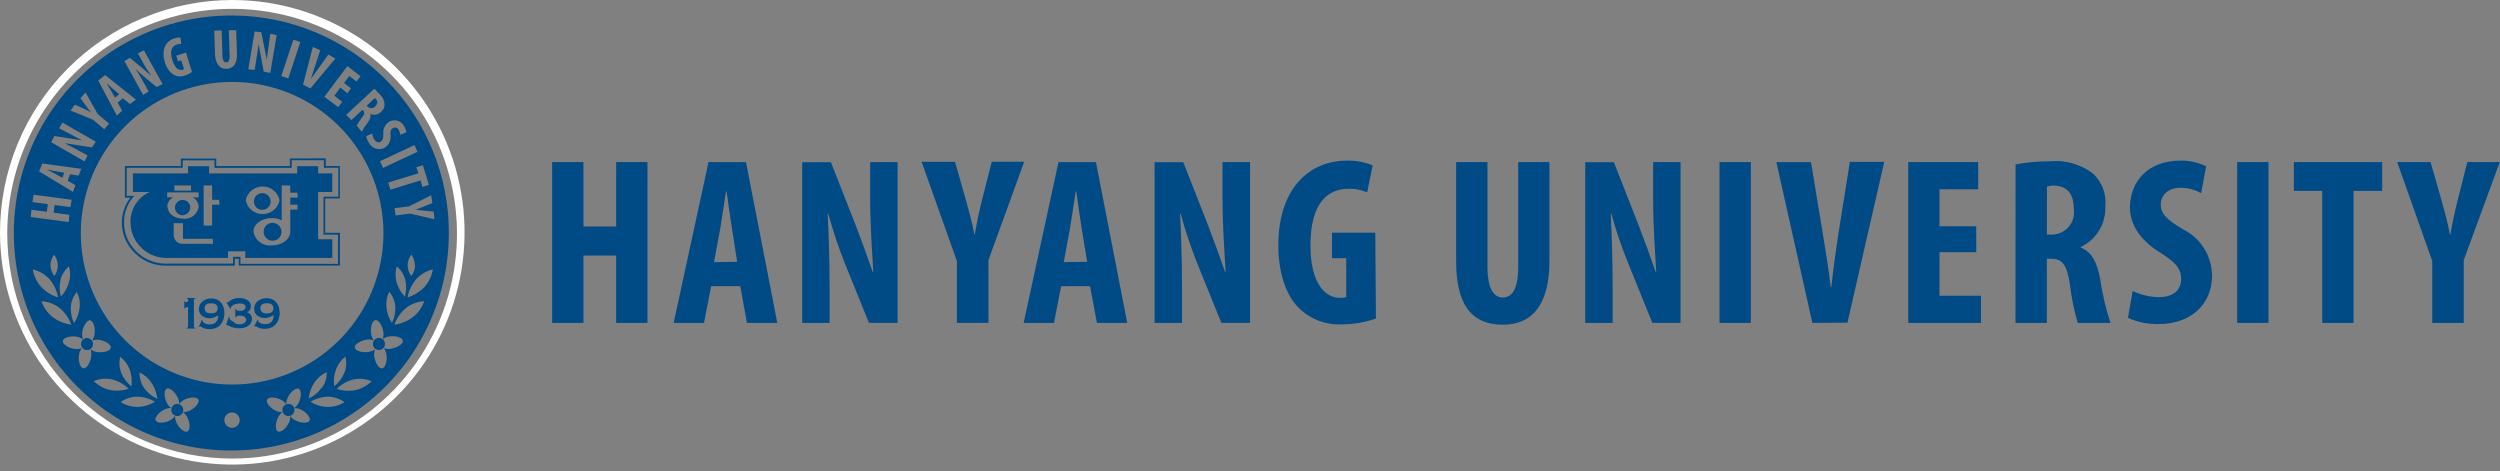 <svg viewBox="0 0 228 43" fill="none" xmlns="http://www.w3.org/2000/svg">
<rect x="0" y="0" width="228" height="43" fill="#808080" stroke="none"/>
<path d="M0.25 21.25C0.263 25.387 1.502 29.428 3.81 32.862C6.118 36.296 9.392 38.969 13.219 40.543C17.045 42.118 21.252 42.523 25.308 41.708C29.365 40.892 33.089 38.894 36.01 35.963C38.931 33.033 40.918 29.303 41.721 25.244C42.523 21.185 42.105 16.979 40.518 13.158C38.932 9.336 36.249 6.071 32.807 3.773C29.366 1.476 25.322 0.25 21.184 0.25C18.431 0.254 15.705 0.801 13.163 1.859C10.621 2.916 8.312 4.464 6.368 6.414C4.424 8.364 2.883 10.678 1.833 13.224C0.784 15.769 0.246 18.497 0.25 21.25ZM0.41 21.25C0.423 17.147 1.651 13.14 3.94 9.735C6.229 6.33 9.475 3.68 13.27 2.118C17.064 0.557 21.235 0.156 25.258 0.964C29.28 1.772 32.973 3.754 35.869 6.66C38.766 9.566 40.736 13.265 41.532 17.29C42.328 21.315 41.913 25.485 40.339 29.274C38.766 33.064 36.105 36.302 32.693 38.58C29.281 40.858 25.27 42.073 21.167 42.073C18.437 42.069 15.734 41.527 13.213 40.478C10.693 39.429 8.403 37.894 6.476 35.96C4.548 34.027 3.021 31.733 1.98 29.209C0.939 26.684 0.406 23.98 0.41 21.25Z" fill="#00467F" stroke="white" stroke-width="0.5"></path>
<path d="M26.437 14.453V15.138H19.724V14.458H16.494V15.138H11.394V18.028H11.888C11.356 18.712 11.082 19.562 11.115 20.428C11.14 21.304 11.47 22.144 12.047 22.803C12.426 23.258 12.901 23.622 13.44 23.869C13.977 24.116 14.564 24.239 15.156 24.229H21.417V23.609H21.773V24.222H31.002V21.231H29.661V18.1H30.999V15.138H29.71V14.438L26.437 14.453ZM29.537 14.612V15.303H30.857V17.935H29.502V21.401H30.824V24.066H21.929V23.422H21.249V24.042H15.173C14.611 24.051 14.053 23.935 13.541 23.703C13.029 23.47 12.575 23.127 12.212 22.698C11.659 22.068 11.343 21.265 11.318 20.428C11.272 19.545 11.562 18.677 12.13 17.999L12.256 17.862H11.556V15.303H16.667V14.622H19.557V15.307H26.604V14.612H29.543" fill="#004B86"></path>
<path d="M24.672 18.264C24.648 18.101 24.572 17.95 24.455 17.834C24.338 17.719 24.187 17.644 24.024 17.621C23.861 17.598 23.695 17.628 23.551 17.708C23.407 17.787 23.292 17.911 23.224 18.061C23.156 18.21 23.139 18.378 23.174 18.539C23.209 18.7 23.296 18.845 23.421 18.952C23.545 19.06 23.701 19.124 23.865 19.135C24.029 19.147 24.193 19.105 24.331 19.016C24.454 18.936 24.552 18.823 24.612 18.69C24.673 18.557 24.694 18.409 24.672 18.264ZM17.351 18.845C17.334 18.711 17.278 18.585 17.191 18.483C17.104 18.38 16.989 18.304 16.86 18.265C16.731 18.226 16.594 18.225 16.464 18.262C16.335 18.299 16.219 18.372 16.13 18.474C16.041 18.575 15.984 18.7 15.964 18.834C15.945 18.967 15.964 19.103 16.02 19.226C16.076 19.348 16.166 19.452 16.28 19.524C16.393 19.597 16.525 19.635 16.66 19.635C16.758 19.629 16.853 19.604 16.941 19.561C17.029 19.518 17.107 19.458 17.172 19.385C17.236 19.311 17.285 19.226 17.316 19.133C17.347 19.04 17.359 18.942 17.351 18.845ZM24.776 20.326C24.619 20.342 24.47 20.403 24.346 20.502C24.223 20.602 24.132 20.734 24.083 20.885C24.034 21.035 24.029 21.196 24.07 21.349C24.11 21.502 24.195 21.639 24.312 21.745C24.429 21.851 24.575 21.921 24.731 21.945C24.887 21.97 25.047 21.949 25.191 21.885C25.336 21.821 25.459 21.716 25.544 21.583C25.631 21.451 25.676 21.296 25.676 21.138C25.674 21.024 25.649 20.912 25.602 20.808C25.555 20.705 25.487 20.612 25.403 20.536C25.318 20.46 25.219 20.402 25.111 20.366C25.003 20.329 24.889 20.316 24.776 20.326ZM30.304 17.513V15.813H29.015V15.155H27.101V15.813H19.072V15.155H17.148V15.813H12.125V17.513H13.639C13.086 17.764 12.623 18.178 12.312 18.701C12.002 19.224 11.86 19.829 11.905 20.435C11.95 21.282 12.323 22.078 12.946 22.654C13.569 23.231 14.391 23.542 15.239 23.522H20.8V22.922H22.372V23.522H30.307V21.822H29.015V17.512L30.304 17.513ZM15.904 16.913H17.423V17.39H15.908L15.904 16.913ZM15.246 18.843C15.255 18.666 15.31 18.495 15.406 18.346C15.502 18.198 15.636 18.078 15.794 17.998H15.246V17.548H18.114V17.998H17.572C17.73 18.078 17.863 18.199 17.959 18.347C18.055 18.495 18.111 18.666 18.12 18.843C18.076 19.176 17.902 19.478 17.636 19.684C17.37 19.89 17.034 19.983 16.7 19.943C15.894 19.943 15.285 19.455 15.285 18.843M19.429 22.235H16.729C16.613 22.248 16.497 22.235 16.386 22.198C16.276 22.162 16.175 22.101 16.09 22.021C16.006 21.941 15.94 21.844 15.897 21.736C15.854 21.628 15.835 21.512 15.841 21.396V20.354H16.686V21.78H19.395L19.429 22.235ZM20.016 18.665H19.341V20.573H18.572V16.915H19.345V18.22H19.981L20.016 18.665ZM22.407 18.265C22.48 17.909 22.674 17.589 22.956 17.36C23.238 17.13 23.59 17.005 23.954 17.005C24.317 17.005 24.669 17.13 24.951 17.36C25.233 17.589 25.427 17.909 25.5 18.265C25.427 18.621 25.233 18.941 24.951 19.17C24.669 19.4 24.317 19.525 23.954 19.525C23.59 19.525 23.238 19.4 22.956 19.17C22.674 18.941 22.48 18.621 22.407 18.265ZM27.151 18.024H26.472V18.666H27.13V19.116H26.472V21.135C26.472 21.82 25.726 22.38 24.794 22.38C24.409 22.427 24.02 22.324 23.708 22.092C23.397 21.86 23.186 21.517 23.12 21.135C23.093 20.435 23.866 19.89 24.793 19.89C25.104 19.887 25.412 19.956 25.693 20.09V16.915H26.472V17.573H27.13L27.151 18.024Z" fill="#004B86"></path>
<path d="M21.246 1.413C17.319 1.384 13.472 2.52 10.191 4.68C6.91 6.839 4.345 9.923 2.818 13.541C1.292 17.16 0.875 21.15 1.618 25.006C2.362 28.863 4.233 32.411 6.995 35.203C9.757 37.995 13.286 39.904 17.134 40.689C20.982 41.473 24.977 41.098 28.611 39.611C32.246 38.123 35.357 35.59 37.551 32.333C39.745 29.076 40.923 25.24 40.935 21.313C40.962 16.064 38.903 11.019 35.211 7.287C31.518 3.555 26.496 1.443 21.246 1.413ZM39.434 18.519L37.908 19.127L39.561 19.304L39.616 19.995L37.416 19.481L36.082 19.647L35.982 18.984L37.299 18.824L39.321 17.807L39.434 18.519ZM37.858 24.203C37.843 24.553 37.724 24.89 37.516 25.171C37.297 24.893 37.177 24.549 37.177 24.195C37.177 23.841 37.297 23.497 37.516 23.219C37.718 23.508 37.831 23.851 37.841 24.203M36.91 27.05C36.542 26.664 36.281 26.19 36.15 25.673C36.037 25.218 36.05 24.741 36.189 24.293C36.575 24.621 36.847 25.062 36.966 25.554C37.078 26.048 37.062 26.561 36.922 27.047M35.737 29.441C35.446 28.997 35.274 28.485 35.237 27.954C35.201 27.489 35.292 27.022 35.501 26.605C35.825 26.992 36.019 27.472 36.052 27.976C36.078 28.482 35.974 28.986 35.752 29.441M39.119 16.863L38.519 17.051L38.359 16.451L35.604 17.297L35.404 16.65L38.159 15.804L37.966 15.251L38.566 15.069L39.119 16.863ZM38.072 13.844L34.931 15.315L34.655 14.701L37.801 13.23L38.072 13.844ZM21.118 35.072C17.925 35.06 14.835 33.941 12.375 31.906C9.914 29.871 8.236 27.046 7.625 23.912C7.014 20.778 7.509 17.529 9.025 14.719C10.542 11.909 12.986 9.712 15.941 8.502C18.895 7.292 22.178 7.144 25.23 8.083C28.282 9.022 30.913 10.991 32.676 13.653C34.439 16.316 35.224 19.507 34.898 22.683C34.571 25.859 33.154 28.824 30.886 31.072C28.289 33.647 24.776 35.086 21.118 35.072ZM31.395 34.016C31.197 34.49 30.882 34.907 30.48 35.227C30.404 34.69 30.467 34.142 30.662 33.635C30.837 33.198 31.127 32.816 31.5 32.529C31.628 33.027 31.593 33.553 31.4 34.029M29.328 35.367C29.03 35.791 28.625 36.129 28.154 36.346C28.208 35.808 28.398 35.291 28.705 34.846C28.978 34.447 29.36 34.135 29.805 33.946C29.813 34.46 29.657 34.964 29.359 35.383M14.305 36.351C13.84 36.133 13.438 35.8 13.137 35.383C12.857 34.967 12.713 34.474 12.724 33.973C13.158 34.167 13.528 34.479 13.793 34.873C14.102 35.318 14.292 35.834 14.344 36.373M12.024 35.267C11.606 34.947 11.278 34.525 11.071 34.04C10.877 33.564 10.839 33.039 10.961 32.54C11.339 32.824 11.63 33.207 11.804 33.646C12 34.153 12.062 34.701 11.986 35.238M35.416 11.149C35.532 11.069 35.664 11.015 35.803 10.99C35.942 10.965 36.084 10.97 36.221 11.004C36.358 11.039 36.485 11.102 36.596 11.19C36.706 11.278 36.796 11.389 36.86 11.514C36.967 11.681 37.033 11.87 37.053 12.067L36.497 12.293C36.488 12.138 36.441 11.988 36.359 11.856C36.338 11.805 36.306 11.76 36.264 11.723C36.223 11.687 36.175 11.66 36.122 11.645C36.069 11.629 36.014 11.626 35.959 11.635C35.905 11.644 35.853 11.665 35.808 11.696C35.637 11.807 35.599 11.95 35.615 12.387C35.637 12.594 35.602 12.802 35.514 12.99C35.426 13.178 35.288 13.339 35.115 13.454C34.993 13.527 34.857 13.574 34.716 13.593C34.575 13.611 34.431 13.6 34.294 13.561C34.157 13.522 34.03 13.454 33.92 13.364C33.81 13.273 33.72 13.161 33.655 13.034C33.526 12.847 33.439 12.634 33.402 12.409L33.953 12.177C33.974 12.374 34.04 12.563 34.146 12.73C34.317 12.995 34.546 13.03 34.73 12.912C34.914 12.794 34.961 12.58 34.961 12.232C34.936 12.029 34.965 11.823 35.045 11.634C35.126 11.446 35.254 11.282 35.418 11.159M34.647 8.616C34.894 8.841 35.045 9.151 35.071 9.484C35.08 9.62 35.056 9.755 35.002 9.879C34.947 10.003 34.863 10.112 34.757 10.197C34.629 10.326 34.466 10.414 34.288 10.45C34.11 10.485 33.925 10.467 33.757 10.397C33.857 10.635 33.757 10.872 33.548 11.171C33.337 11.434 33.152 11.717 32.997 12.017L32.534 11.464C32.661 11.212 32.812 10.973 32.986 10.751C33.262 10.414 33.278 10.251 33.124 10.082L33.063 10.01L32.049 10.95L31.57 10.48L34.133 8.093C34.287 8.242 34.48 8.425 34.651 8.613M32.883 6.953L32.519 7.434L31.858 6.934L31.379 7.57L32.013 8.051L31.677 8.499L31.043 7.985L30.492 8.731L31.208 9.284L30.844 9.771L29.582 8.826L31.682 6.026L32.883 6.953ZM28.53 4.283L29.202 4.583L28.346 7.213L29.946 4.974L30.585 5.344L28.304 8.064L27.637 7.721L28.53 4.283ZM26.756 3.62L27.39 3.836L26.29 7.153L25.651 6.932L26.756 3.62ZM23.224 2.868L23.83 2.94L24.33 5.44L24.65 3.079L25.234 3.201L24.65 6.651L24.05 6.529L23.587 4.029L23.229 6.379L22.645 6.318L23.224 2.868ZM20.21 2.774L20.287 5.035C20.287 5.544 20.458 5.693 20.634 5.687C20.81 5.681 20.965 5.538 20.943 5.012L20.866 2.756H21.538L21.61 4.868C21.643 5.758 21.318 6.256 20.657 6.278C19.996 6.3 19.638 5.769 19.61 4.923L19.538 2.8L20.21 2.774ZM15.91 3.498C16.087 3.436 16.274 3.41 16.461 3.421L16.527 4.013C16.392 3.999 16.255 4.016 16.127 4.063C15.692 4.201 15.444 4.616 15.719 5.473C15.994 6.33 16.369 6.452 16.661 6.358C16.706 6.345 16.748 6.326 16.788 6.303L16.529 5.503L16.237 5.597L16.072 5.077L16.959 4.789L17.51 6.553C17.315 6.701 17.097 6.814 16.865 6.89C16.707 6.951 16.539 6.979 16.37 6.971C16.201 6.964 16.036 6.921 15.884 6.846C15.454 6.576 15.147 6.147 15.03 5.652C14.666 4.441 15.19 3.728 15.884 3.501M11.846 5.272L12.981 6.212C13.196 6.394 13.56 6.699 13.791 6.92C13.591 6.61 13.24 6.102 12.953 5.549L12.578 4.869L13.129 4.598L14.829 7.667L14.278 7.932L13.178 7.025C12.894 6.793 12.623 6.544 12.368 6.279C12.55 6.572 12.831 7.031 13.168 7.645L13.554 8.345L13.047 8.655L11.347 5.575L11.846 5.272ZM9.587 6.842L12.403 9.087L11.852 9.487L11.207 8.962L10.733 9.362L11.141 10.086L10.656 10.539L8.964 7.349L9.587 6.842ZM6.832 9.542L7.632 9.907C7.841 10.001 8.078 10.123 8.304 10.25C8.139 10.056 7.984 9.85 7.836 9.642L7.336 8.951L7.804 8.437L8.904 10.389L9.946 11.276L9.505 11.79L8.491 10.922L6.436 10.082L6.832 9.542ZM4.956 12.404L7.496 12.804L5.386 11.693L5.7 11.184L8.736 12.92L8.394 13.445L5.946 13.062H5.913L7.979 14.168L7.709 14.721L4.673 12.974L4.956 12.404ZM3.856 14.914L7.41 15.395L7.179 16.009L6.379 15.898L6.179 16.484L6.879 16.884L6.659 17.503L3.567 15.633L3.856 14.914ZM7.267 27.979C7.227 28.511 7.05 29.023 6.755 29.466C6.534 29.011 6.431 28.507 6.455 28.001C6.489 27.497 6.682 27.017 7.006 26.63C7.219 27.046 7.313 27.513 7.276 27.979M2.867 19.133L4.267 19.315L4.361 18.615L2.956 18.433L3.072 17.764L6.538 18.217L6.411 18.886L4.978 18.698L4.89 19.398L6.323 19.586L6.268 20.249L2.802 19.796L2.867 19.133ZM6.311 25.674C6.182 26.191 5.922 26.665 5.556 27.051C5.416 26.565 5.401 26.052 5.512 25.558C5.628 25.065 5.899 24.622 6.284 24.293C6.421 24.741 6.43 25.217 6.312 25.67M5.281 24.193C5.272 24.544 5.159 24.885 4.956 25.172C4.744 24.892 4.621 24.555 4.603 24.204C4.613 23.852 4.726 23.509 4.928 23.22C5.139 23.503 5.262 23.841 5.281 24.193ZM2.989 24.569C3.58 24.706 4.114 25.02 4.521 25.469C4.919 25.946 5.187 26.517 5.298 27.128C4.7 26.942 4.16 26.603 3.733 26.144C3.345 25.7 3.088 25.156 2.989 24.574M3.783 27.474C4.384 27.504 4.962 27.718 5.436 28.088C5.918 28.493 6.285 29.017 6.5 29.608C5.878 29.527 5.287 29.286 4.786 28.908C4.321 28.534 3.971 28.036 3.778 27.471M8.313 32.535C8.241 33.055 7.905 33.641 7.597 33.591C7.289 33.541 7.129 32.891 7.197 32.375C7.232 32.154 7.319 31.943 7.45 31.761C7.238 31.835 7.011 31.854 6.789 31.816C6.266 31.744 5.689 31.401 5.731 31.092C5.773 30.783 6.425 30.622 6.949 30.699C7.171 30.729 7.383 30.813 7.566 30.942C7.496 30.727 7.475 30.498 7.505 30.273C7.582 29.753 7.924 29.167 8.227 29.217C8.53 29.267 8.701 29.917 8.627 30.439C8.602 30.663 8.519 30.877 8.385 31.058C8.596 30.98 8.824 30.957 9.046 30.993C9.564 31.07 10.146 31.402 10.104 31.712C10.062 32.022 9.404 32.182 8.886 32.112C8.662 32.083 8.448 32 8.263 31.869C8.331 32.082 8.346 32.307 8.307 32.527M9.999 35.562C9.452 35.432 8.952 35.153 8.555 34.755C9.077 34.535 9.654 34.479 10.208 34.595C10.782 34.742 11.306 35.038 11.729 35.452C11.168 35.64 10.568 35.679 9.988 35.563M12.517 37.106C11.981 37.107 11.456 36.956 11.002 36.669C11.447 36.35 11.981 36.178 12.528 36.177C13.093 36.188 13.645 36.348 14.128 36.641C13.648 36.937 13.099 37.1 12.535 37.116M17.329 37.442C17.131 37.541 16.912 37.592 16.69 37.591C16.87 37.718 17.013 37.891 17.103 38.091C17.329 38.555 17.379 39.197 17.103 39.346C16.827 39.495 16.337 39.046 16.111 38.583C16.011 38.385 15.96 38.165 15.962 37.942C15.834 38.121 15.662 38.264 15.462 38.357C14.999 38.589 14.362 38.633 14.206 38.357C14.05 38.081 14.515 37.588 14.972 37.357C15.17 37.256 15.389 37.205 15.611 37.208C15.431 37.081 15.289 36.909 15.198 36.708C14.967 36.244 14.922 35.602 15.198 35.453C15.474 35.304 15.958 35.753 16.19 36.222C16.293 36.418 16.342 36.637 16.333 36.858C16.466 36.68 16.64 36.536 16.84 36.438C17.303 36.211 17.94 36.167 18.091 36.438C18.242 36.709 17.791 37.207 17.331 37.438M21.161 39.014C21.023 39.014 20.887 38.973 20.772 38.896C20.657 38.819 20.567 38.71 20.515 38.582C20.462 38.454 20.448 38.313 20.475 38.178C20.502 38.042 20.568 37.917 20.666 37.819C20.764 37.721 20.889 37.655 21.025 37.628C21.16 37.601 21.301 37.614 21.429 37.667C21.557 37.72 21.666 37.81 21.743 37.925C21.82 38.04 21.861 38.176 21.861 38.314C21.863 38.407 21.845 38.498 21.811 38.584C21.776 38.669 21.724 38.747 21.659 38.812C21.594 38.877 21.516 38.929 21.431 38.964C21.345 38.998 21.253 39.016 21.161 39.014ZM28.231 38.362C28.099 38.633 27.443 38.589 26.986 38.362C26.785 38.267 26.609 38.124 26.474 37.947C26.482 38.169 26.433 38.39 26.331 38.588C26.105 39.047 25.615 39.488 25.345 39.351C25.075 39.214 25.114 38.56 25.345 38.096C25.438 37.897 25.58 37.724 25.758 37.596C25.538 37.597 25.321 37.546 25.124 37.447C24.656 37.22 24.224 36.728 24.358 36.447C24.492 36.166 25.146 36.22 25.609 36.447C25.808 36.544 25.98 36.688 26.109 36.867C26.105 36.646 26.157 36.428 26.258 36.231C26.489 35.761 26.974 35.324 27.25 35.462C27.526 35.6 27.476 36.253 27.25 36.717C27.156 36.917 27.012 37.089 26.831 37.217C27.053 37.214 27.273 37.265 27.47 37.366C27.933 37.593 28.37 38.085 28.23 38.366M29.916 37.116C29.35 37.101 28.798 36.938 28.316 36.641C28.799 36.348 29.351 36.188 29.916 36.177C30.456 36.184 30.98 36.359 31.416 36.677C30.968 36.963 30.448 37.114 29.916 37.114M32.446 35.575C31.868 35.691 31.269 35.653 30.71 35.464C31.132 35.048 31.657 34.753 32.231 34.607C32.785 34.489 33.363 34.545 33.884 34.767C33.49 35.166 32.992 35.445 32.446 35.574M35.675 31.809C35.452 31.847 35.222 31.828 35.008 31.754C35.137 31.94 35.22 32.155 35.25 32.379C35.322 32.899 35.162 33.551 34.85 33.595C34.538 33.639 34.205 33.042 34.134 32.539C34.095 32.31 34.12 32.075 34.206 31.859C34.019 31.989 33.804 32.072 33.578 32.102C33.06 32.174 32.41 32.014 32.36 31.702C32.31 31.39 32.911 31.061 33.418 30.983C33.642 30.943 33.871 30.962 34.085 31.038C33.956 30.854 33.873 30.642 33.843 30.419C33.766 29.866 33.931 29.241 34.243 29.197C34.555 29.153 34.882 29.75 34.959 30.253C34.996 30.477 34.977 30.707 34.904 30.922C35.089 30.792 35.303 30.708 35.527 30.679C36.045 30.602 36.695 30.762 36.739 31.072C36.783 31.382 36.188 31.724 35.687 31.796M37.682 28.904C37.182 29.283 36.591 29.524 35.968 29.604C36.184 29.013 36.55 28.489 37.032 28.084C37.507 27.714 38.084 27.5 38.685 27.47C38.492 28.035 38.142 28.533 37.677 28.907M38.735 26.143C38.307 26.603 37.766 26.942 37.165 27.127C37.281 26.516 37.552 25.944 37.953 25.468C38.356 25.02 38.887 24.705 39.474 24.568C39.38 25.158 39.122 25.709 38.73 26.16M15.916 36.893C15.788 36.961 15.69 37.075 15.645 37.213C15.6 37.351 15.611 37.501 15.674 37.632C15.738 37.762 15.851 37.862 15.987 37.911C16.124 37.96 16.274 37.953 16.406 37.893C16.538 37.828 16.639 37.712 16.687 37.572C16.734 37.433 16.724 37.28 16.659 37.147C16.628 37.081 16.583 37.022 16.529 36.973C16.474 36.925 16.41 36.887 16.341 36.864C16.271 36.84 16.198 36.831 16.125 36.836C16.052 36.841 15.982 36.86 15.916 36.893ZM8.482 31.473C8.502 31.324 8.463 31.174 8.373 31.053C8.284 30.932 8.151 30.851 8.003 30.826C7.896 30.813 7.787 30.832 7.691 30.881C7.594 30.929 7.514 31.004 7.46 31.098C7.405 31.191 7.38 31.298 7.386 31.406C7.392 31.514 7.429 31.618 7.493 31.704C7.558 31.791 7.646 31.857 7.747 31.894C7.849 31.932 7.959 31.938 8.064 31.914C8.169 31.889 8.265 31.834 8.339 31.756C8.413 31.678 8.463 31.579 8.482 31.473ZM4.346 15.493C4.555 15.604 4.897 15.764 5.057 15.863L5.691 16.217L5.851 15.747L5.135 15.625C4.92 15.592 4.584 15.52 4.358 15.476M26.551 36.893C26.436 36.836 26.305 36.821 26.181 36.849C26.056 36.878 25.945 36.949 25.866 37.05C25.788 37.152 25.747 37.277 25.751 37.405C25.755 37.533 25.802 37.656 25.886 37.753C25.971 37.849 26.085 37.914 26.212 37.935C26.338 37.957 26.468 37.934 26.579 37.87C26.69 37.807 26.776 37.707 26.822 37.587C26.868 37.468 26.871 37.336 26.83 37.214C26.807 37.145 26.771 37.081 26.723 37.026C26.675 36.971 26.617 36.925 26.551 36.893ZM10.295 8.108L9.705 7.583C9.832 7.783 10.025 8.097 10.124 8.269L10.493 8.905L10.868 8.584L10.295 8.108ZM34.464 30.826C34.339 30.848 34.226 30.913 34.143 31.009C34.06 31.105 34.013 31.226 34.009 31.353C34.006 31.48 34.046 31.604 34.123 31.705C34.2 31.805 34.31 31.876 34.434 31.905C34.557 31.934 34.687 31.92 34.801 31.864C34.915 31.809 35.006 31.716 35.06 31.601C35.113 31.486 35.125 31.356 35.094 31.233C35.063 31.11 34.99 31.002 34.888 30.926C34.828 30.882 34.759 30.85 34.687 30.833C34.614 30.816 34.538 30.813 34.464 30.826ZM34.211 9.711C34.426 9.511 34.498 9.28 34.299 9.053C34.266 9.011 34.225 8.975 34.178 8.948L33.445 9.639L33.528 9.727C33.574 9.772 33.627 9.807 33.687 9.831C33.746 9.855 33.809 9.866 33.873 9.864C33.937 9.863 34 9.848 34.058 9.822C34.116 9.795 34.168 9.758 34.211 9.711Z" fill="#004B86"></path>
<path d="M18.413 29.158L18.473 29.191V29.312C18.505 29.361 18.548 29.403 18.599 29.433C18.655 29.476 18.718 29.509 18.785 29.533L18.966 29.582H19.141C19.624 29.582 19.881 29.308 19.914 28.765C19.785 28.834 19.654 28.896 19.519 28.951C19.388 29.001 19.248 29.027 19.108 29.028C18.999 29.025 18.89 29.01 18.784 28.984C18.67 28.954 18.562 28.904 18.466 28.836C18.368 28.769 18.288 28.681 18.23 28.578C18.168 28.466 18.137 28.339 18.142 28.211C18.136 28.062 18.167 27.915 18.233 27.781C18.299 27.648 18.398 27.534 18.52 27.449C18.63 27.366 18.754 27.305 18.887 27.268C19.026 27.232 19.169 27.215 19.313 27.217C19.473 27.216 19.631 27.248 19.779 27.31C19.917 27.374 20.04 27.465 20.141 27.579C20.249 27.7 20.331 27.842 20.382 27.996C20.441 28.172 20.468 28.358 20.464 28.544C20.468 28.747 20.438 28.95 20.376 29.144C20.315 29.317 20.222 29.477 20.102 29.616C19.985 29.749 19.839 29.852 19.674 29.916C19.5 29.985 19.313 30.019 19.126 30.016C19.006 30.018 18.887 30.007 18.77 29.983C18.685 29.965 18.602 29.937 18.523 29.901L18.364 29.813C18.338 29.791 18.305 29.777 18.271 29.775C18.238 29.774 18.207 29.786 18.183 29.808L18.145 29.77L18.413 29.158ZM19.038 27.672C18.97 27.686 18.905 27.712 18.846 27.749C18.788 27.784 18.741 27.833 18.709 27.892C18.675 27.962 18.658 28.039 18.66 28.117C18.657 28.195 18.674 28.272 18.709 28.342C18.741 28.402 18.788 28.453 18.846 28.49C18.905 28.526 18.97 28.552 19.038 28.567C19.111 28.573 19.184 28.573 19.257 28.567C19.33 28.572 19.403 28.572 19.476 28.567C19.542 28.551 19.604 28.525 19.662 28.49C19.72 28.453 19.767 28.402 19.799 28.342C19.834 28.272 19.851 28.195 19.848 28.117C19.85 28.039 19.833 27.962 19.799 27.892C19.767 27.833 19.72 27.784 19.662 27.749C19.604 27.713 19.542 27.688 19.476 27.672C19.403 27.664 19.33 27.664 19.257 27.672C19.184 27.664 19.111 27.664 19.038 27.672Z" fill="#004B86"></path>
<path d="M23.497 29.158L23.552 29.191V29.251C23.548 29.261 23.546 29.271 23.546 29.281C23.546 29.291 23.548 29.302 23.552 29.311C23.586 29.359 23.628 29.401 23.678 29.432C23.731 29.465 23.788 29.491 23.848 29.509L24.029 29.558H24.199C24.682 29.558 24.939 29.284 24.972 28.741C24.84 28.812 24.709 28.873 24.583 28.927C24.452 28.977 24.312 29.003 24.172 29.004C24.054 29.002 23.936 28.987 23.821 28.96C23.708 28.928 23.6 28.878 23.503 28.812C23.407 28.744 23.326 28.656 23.267 28.554C23.205 28.442 23.174 28.315 23.179 28.187C23.172 28.029 23.207 27.873 23.279 27.732C23.347 27.613 23.439 27.509 23.548 27.425C23.663 27.344 23.791 27.283 23.926 27.244C24.06 27.207 24.198 27.189 24.337 27.189C24.499 27.187 24.66 27.219 24.809 27.282C24.949 27.347 25.076 27.439 25.182 27.551C25.285 27.675 25.365 27.816 25.418 27.968C25.477 28.145 25.505 28.33 25.5 28.516C25.505 28.72 25.473 28.923 25.407 29.116C25.35 29.291 25.257 29.452 25.133 29.588C25.017 29.719 24.873 29.822 24.711 29.888C24.537 29.956 24.35 29.991 24.163 29.988C24.041 29.991 23.92 29.979 23.801 29.955C23.716 29.938 23.633 29.91 23.554 29.873C23.499 29.848 23.446 29.818 23.395 29.785C23.366 29.762 23.331 29.749 23.295 29.747C23.263 29.747 23.232 29.759 23.207 29.78L23.191 29.731L23.497 29.158ZM24.122 27.672C24.054 27.688 23.99 27.714 23.93 27.749C23.875 27.785 23.83 27.834 23.798 27.892C23.764 27.962 23.747 28.039 23.749 28.117C23.746 28.195 23.763 28.273 23.798 28.342C23.83 28.401 23.875 28.452 23.93 28.49C23.99 28.526 24.054 28.552 24.122 28.567C24.267 28.597 24.416 28.597 24.561 28.567C24.629 28.552 24.693 28.526 24.753 28.49C24.809 28.452 24.856 28.401 24.89 28.342C24.925 28.273 24.942 28.195 24.939 28.117C24.941 28.039 24.924 27.962 24.89 27.892C24.856 27.834 24.809 27.785 24.753 27.749C24.693 27.714 24.629 27.688 24.561 27.672C24.416 27.643 24.267 27.643 24.122 27.672Z" fill="#004B86"></path>
<path d="M20.661 27.606L20.721 27.562C20.751 27.569 20.782 27.568 20.811 27.558C20.84 27.548 20.866 27.531 20.886 27.507C20.941 27.453 21.004 27.407 21.072 27.37C21.17 27.312 21.275 27.267 21.385 27.238C21.531 27.195 21.683 27.175 21.835 27.178C21.96 27.177 22.085 27.19 22.208 27.216C22.324 27.244 22.436 27.29 22.537 27.353C22.635 27.41 22.72 27.489 22.784 27.583C22.851 27.685 22.886 27.805 22.884 27.928C22.884 28.05 22.85 28.17 22.784 28.273C22.755 28.323 22.716 28.366 22.67 28.401C22.624 28.435 22.571 28.46 22.515 28.473C22.643 28.504 22.757 28.577 22.839 28.681C22.933 28.788 22.983 28.927 22.976 29.07C22.979 29.223 22.937 29.374 22.855 29.503C22.775 29.614 22.673 29.707 22.555 29.777C22.434 29.844 22.302 29.888 22.166 29.909C22.035 29.93 21.903 29.941 21.771 29.942C21.638 29.942 21.506 29.927 21.376 29.898C21.266 29.872 21.158 29.838 21.052 29.798C20.973 29.764 20.896 29.726 20.822 29.683C20.783 29.662 20.74 29.647 20.696 29.639C20.682 29.633 20.666 29.633 20.652 29.639H20.606L20.88 28.893H20.929C20.928 28.906 20.928 28.918 20.929 28.931V28.964C20.928 29.005 20.937 29.046 20.954 29.082C20.971 29.12 20.997 29.152 21.029 29.178C21.102 29.245 21.185 29.298 21.276 29.337C21.354 29.413 21.441 29.48 21.534 29.537C21.62 29.557 21.708 29.568 21.797 29.57H21.997C22.069 29.556 22.139 29.534 22.205 29.504C22.27 29.473 22.328 29.428 22.375 29.372C22.4 29.344 22.419 29.311 22.431 29.275C22.444 29.239 22.448 29.202 22.446 29.164C22.451 29.091 22.427 29.02 22.38 28.964C22.335 28.911 22.279 28.87 22.215 28.843C22.151 28.817 22.084 28.798 22.015 28.788H21.823C21.758 28.788 21.693 28.797 21.631 28.815C21.604 28.822 21.579 28.837 21.56 28.857C21.541 28.877 21.527 28.903 21.521 28.93H21.461V28.178H21.532C21.533 28.208 21.544 28.237 21.561 28.262C21.579 28.286 21.604 28.304 21.632 28.315C21.696 28.337 21.764 28.348 21.832 28.348H22.007C22.07 28.338 22.13 28.32 22.188 28.293C22.244 28.264 22.294 28.225 22.336 28.178C22.374 28.125 22.395 28.062 22.396 27.997C22.397 27.936 22.378 27.876 22.341 27.827C22.302 27.785 22.256 27.751 22.204 27.727C22.142 27.705 22.077 27.689 22.012 27.678H21.806C21.719 27.681 21.633 27.692 21.548 27.711C21.467 27.731 21.388 27.758 21.312 27.793C21.249 27.826 21.19 27.867 21.137 27.914C21.116 27.927 21.099 27.945 21.087 27.966C21.075 27.987 21.067 28.011 21.066 28.035V28.135L21.022 28.168L20.661 27.606Z" fill="#004B86"></path>
<path d="M17.031 29.903C17.064 29.903 17.095 29.891 17.119 29.87C17.139 29.835 17.15 29.796 17.152 29.755V28.022H16.987C16.958 28.027 16.931 28.04 16.91 28.06C16.888 28.075 16.871 28.096 16.861 28.12H16.806V27.489H16.861C16.861 27.503 16.864 27.516 16.871 27.528C16.877 27.539 16.887 27.549 16.899 27.555H16.987C17.012 27.555 17.036 27.551 17.059 27.541C17.081 27.532 17.102 27.518 17.119 27.5C17.153 27.464 17.173 27.417 17.174 27.368C17.177 27.351 17.176 27.334 17.17 27.317C17.164 27.301 17.154 27.287 17.141 27.275C17.117 27.258 17.089 27.246 17.059 27.242V27.182H17.816V27.242C17.782 27.249 17.748 27.26 17.716 27.275C17.705 27.285 17.696 27.298 17.69 27.312C17.684 27.326 17.682 27.342 17.683 27.357V29.757C17.68 29.777 17.682 29.798 17.688 29.818C17.693 29.838 17.703 29.856 17.716 29.872C17.741 29.893 17.772 29.905 17.804 29.905V29.96H17.031V29.903Z" fill="#004B86"></path>
<path d="M53.211 14.78V20.657H56.195V14.78H59.049V29.45H56.194V23.308H53.211V29.45H50.357V14.78H53.211Z" fill="#004B86"></path>
<path d="M64.855 26.099L64.206 29.449H61.437L64.617 14.785H68.035L70.889 29.449H68.117L67.517 26.099H64.855ZM67.229 23.877L66.75 20.803C66.598 19.912 66.4 18.457 66.271 17.475H66.209C66.057 18.456 65.837 19.975 65.684 20.859L65.117 23.905L67.229 23.877Z" fill="#004B86"></path>
<path d="M73.161 29.45V14.79H75.778L78.034 20.532C78.468 21.66 79.162 23.538 79.602 24.824H79.647C79.557 23.279 79.359 20.729 79.359 18.056V14.78H81.859V29.444H79.248L76.992 23.872C76.427 22.433 75.939 20.964 75.531 19.472H75.486C75.554 20.95 75.661 23.217 75.661 26.178V29.45H73.161Z" fill="#004B86"></path>
<path d="M87.269 29.449V23.807L84.049 14.755H87.095L88.095 18.255C88.354 19.191 88.659 20.28 88.856 21.368H88.901C89.076 20.302 89.313 19.236 89.572 18.193L90.446 14.753H93.407L90.147 23.721V29.446L87.269 29.449Z" fill="#004B86"></path>
<path d="M96.776 26.099L96.122 29.449H93.358L96.533 14.785H99.951L102.805 29.449H100.041L99.409 26.099H96.776ZM99.15 23.877L98.642 20.803C98.495 19.912 98.298 18.457 98.163 17.475H98.101C97.949 18.456 97.729 19.975 97.576 20.859L97.012 23.905L99.15 23.877Z" fill="#004B86"></path>
<path d="M105.296 29.45V14.79H107.913L110.169 20.532C110.603 21.66 111.297 23.538 111.737 24.824H111.782C111.692 23.279 111.494 20.729 111.494 18.056V14.78H114.004V29.444H111.387L109.131 23.872C108.566 22.433 108.078 20.964 107.67 19.472H107.625C107.693 20.95 107.8 23.217 107.8 26.178V29.45H105.296Z" fill="#004B86"></path>
<path d="M125.485 29.054C124.503 29.394 123.473 29.572 122.434 29.579C121.71 29.623 120.986 29.515 120.306 29.264C119.626 29.012 119.006 28.622 118.486 28.118C117.228 26.9 116.551 24.734 116.586 22.202C116.654 16.866 119.699 14.65 122.786 14.65C123.607 14.623 124.426 14.771 125.186 15.084L124.686 17.543C124.154 17.307 123.575 17.195 122.994 17.216C121.054 17.216 119.514 18.541 119.514 22.371C119.514 25.902 120.885 27.165 122.214 27.165C122.404 27.175 122.595 27.152 122.778 27.097V23.55H121.478V21.22H125.426L125.485 29.054Z" fill="#004B86"></path>
<path d="M135.656 14.78V24.312C135.656 26.467 136.31 27.132 137.049 27.132C137.788 27.132 138.462 26.568 138.462 24.312V14.78H141.31V23.804C141.31 27.566 139.894 29.613 137.069 29.613C133.995 29.613 132.799 27.504 132.799 23.821V14.78H135.656Z" fill="#004B86"></path>
<path d="M144.573 29.45V14.79H147.184L149.44 20.532C149.874 21.66 150.568 23.538 151.008 24.824H151.047C150.962 23.279 150.765 20.729 150.765 18.056V14.78H153.265V29.444H150.693L148.437 23.872C147.857 22.434 147.358 20.965 146.942 19.472H146.897C146.965 20.95 147.072 23.217 147.072 26.178V29.45H144.573Z" fill="#004B86"></path>
<path d="M156.821 14.78H159.675V29.45H156.821V14.78Z" fill="#004B86"></path>
<path d="M165.287 29.449L162.004 14.785H165.164L166.207 21.113C166.466 22.681 166.771 24.497 166.963 26.189H167.014C167.206 24.446 167.448 22.689 167.708 21.028L168.708 14.762H171.844L168.488 29.426L165.287 29.449Z" fill="#004B86"></path>
<path d="M180.236 23.003H176.882V26.968H180.667V29.45H174.032V14.78H180.411V17.262H176.882V20.635H180.232L180.236 23.003Z" fill="#004B86"></path>
<path d="M183.819 14.994C184.848 14.805 185.892 14.711 186.938 14.712C188.333 14.577 189.728 14.965 190.852 15.801C191.269 16.183 191.591 16.658 191.792 17.187C191.993 17.716 192.067 18.285 192.008 18.847C192.035 19.615 191.835 20.373 191.434 21.028C191.033 21.683 190.448 22.206 189.752 22.53V22.569C190.752 22.964 191.258 23.9 191.54 25.469C191.737 26.821 192.05 28.154 192.476 29.451H189.493C189.153 28.308 188.913 27.137 188.777 25.951C188.512 24.118 188.061 23.599 187.085 23.599H186.673V29.453H183.813L183.819 14.994ZM186.679 21.394H187.179C187.463 21.387 187.742 21.32 187.998 21.197C188.254 21.075 188.482 20.9 188.666 20.684C188.851 20.468 188.988 20.216 189.069 19.944C189.15 19.672 189.173 19.386 189.136 19.104C189.136 17.812 188.636 16.972 187.354 16.927C187.127 16.92 186.9 16.951 186.683 17.017L186.679 21.394Z" fill="#004B86"></path>
<path d="M194.498 26.533C195.249 26.901 196.075 27.094 196.912 27.097C198.266 27.097 198.92 26.403 198.92 25.444C198.92 24.378 198.266 23.853 197.02 23.044C195.012 21.826 194.251 20.28 194.251 18.949C194.251 16.603 195.819 14.649 198.893 14.649C199.692 14.638 200.482 14.816 201.2 15.168L200.743 17.627C200.177 17.289 199.529 17.116 198.871 17.127C197.653 17.127 197.061 17.86 197.061 18.65C197.061 19.44 197.501 19.975 199.086 20.906C199.871 21.297 200.534 21.896 201.003 22.638C201.471 23.38 201.727 24.237 201.742 25.114C201.742 27.787 199.762 29.553 196.892 29.553C195.921 29.58 194.957 29.387 194.072 28.989L194.498 26.533Z" fill="#004B86"></path>
<path d="M204.032 14.78H206.886V29.45H204.032V14.78Z" fill="#004B86"></path>
<path d="M211.788 17.408H209.199V14.78H217.253V17.408H214.642V29.45H211.788V17.408Z" fill="#004B86"></path>
<path d="M221.823 29.45V23.81L218.623 14.78H221.669L222.669 18.28C222.928 19.216 223.233 20.305 223.436 21.393H223.475C223.65 20.327 223.887 19.261 224.146 18.218L225.02 14.778H227.981L224.693 23.723V29.45H221.823Z" fill="#004B86"></path>
</svg>
